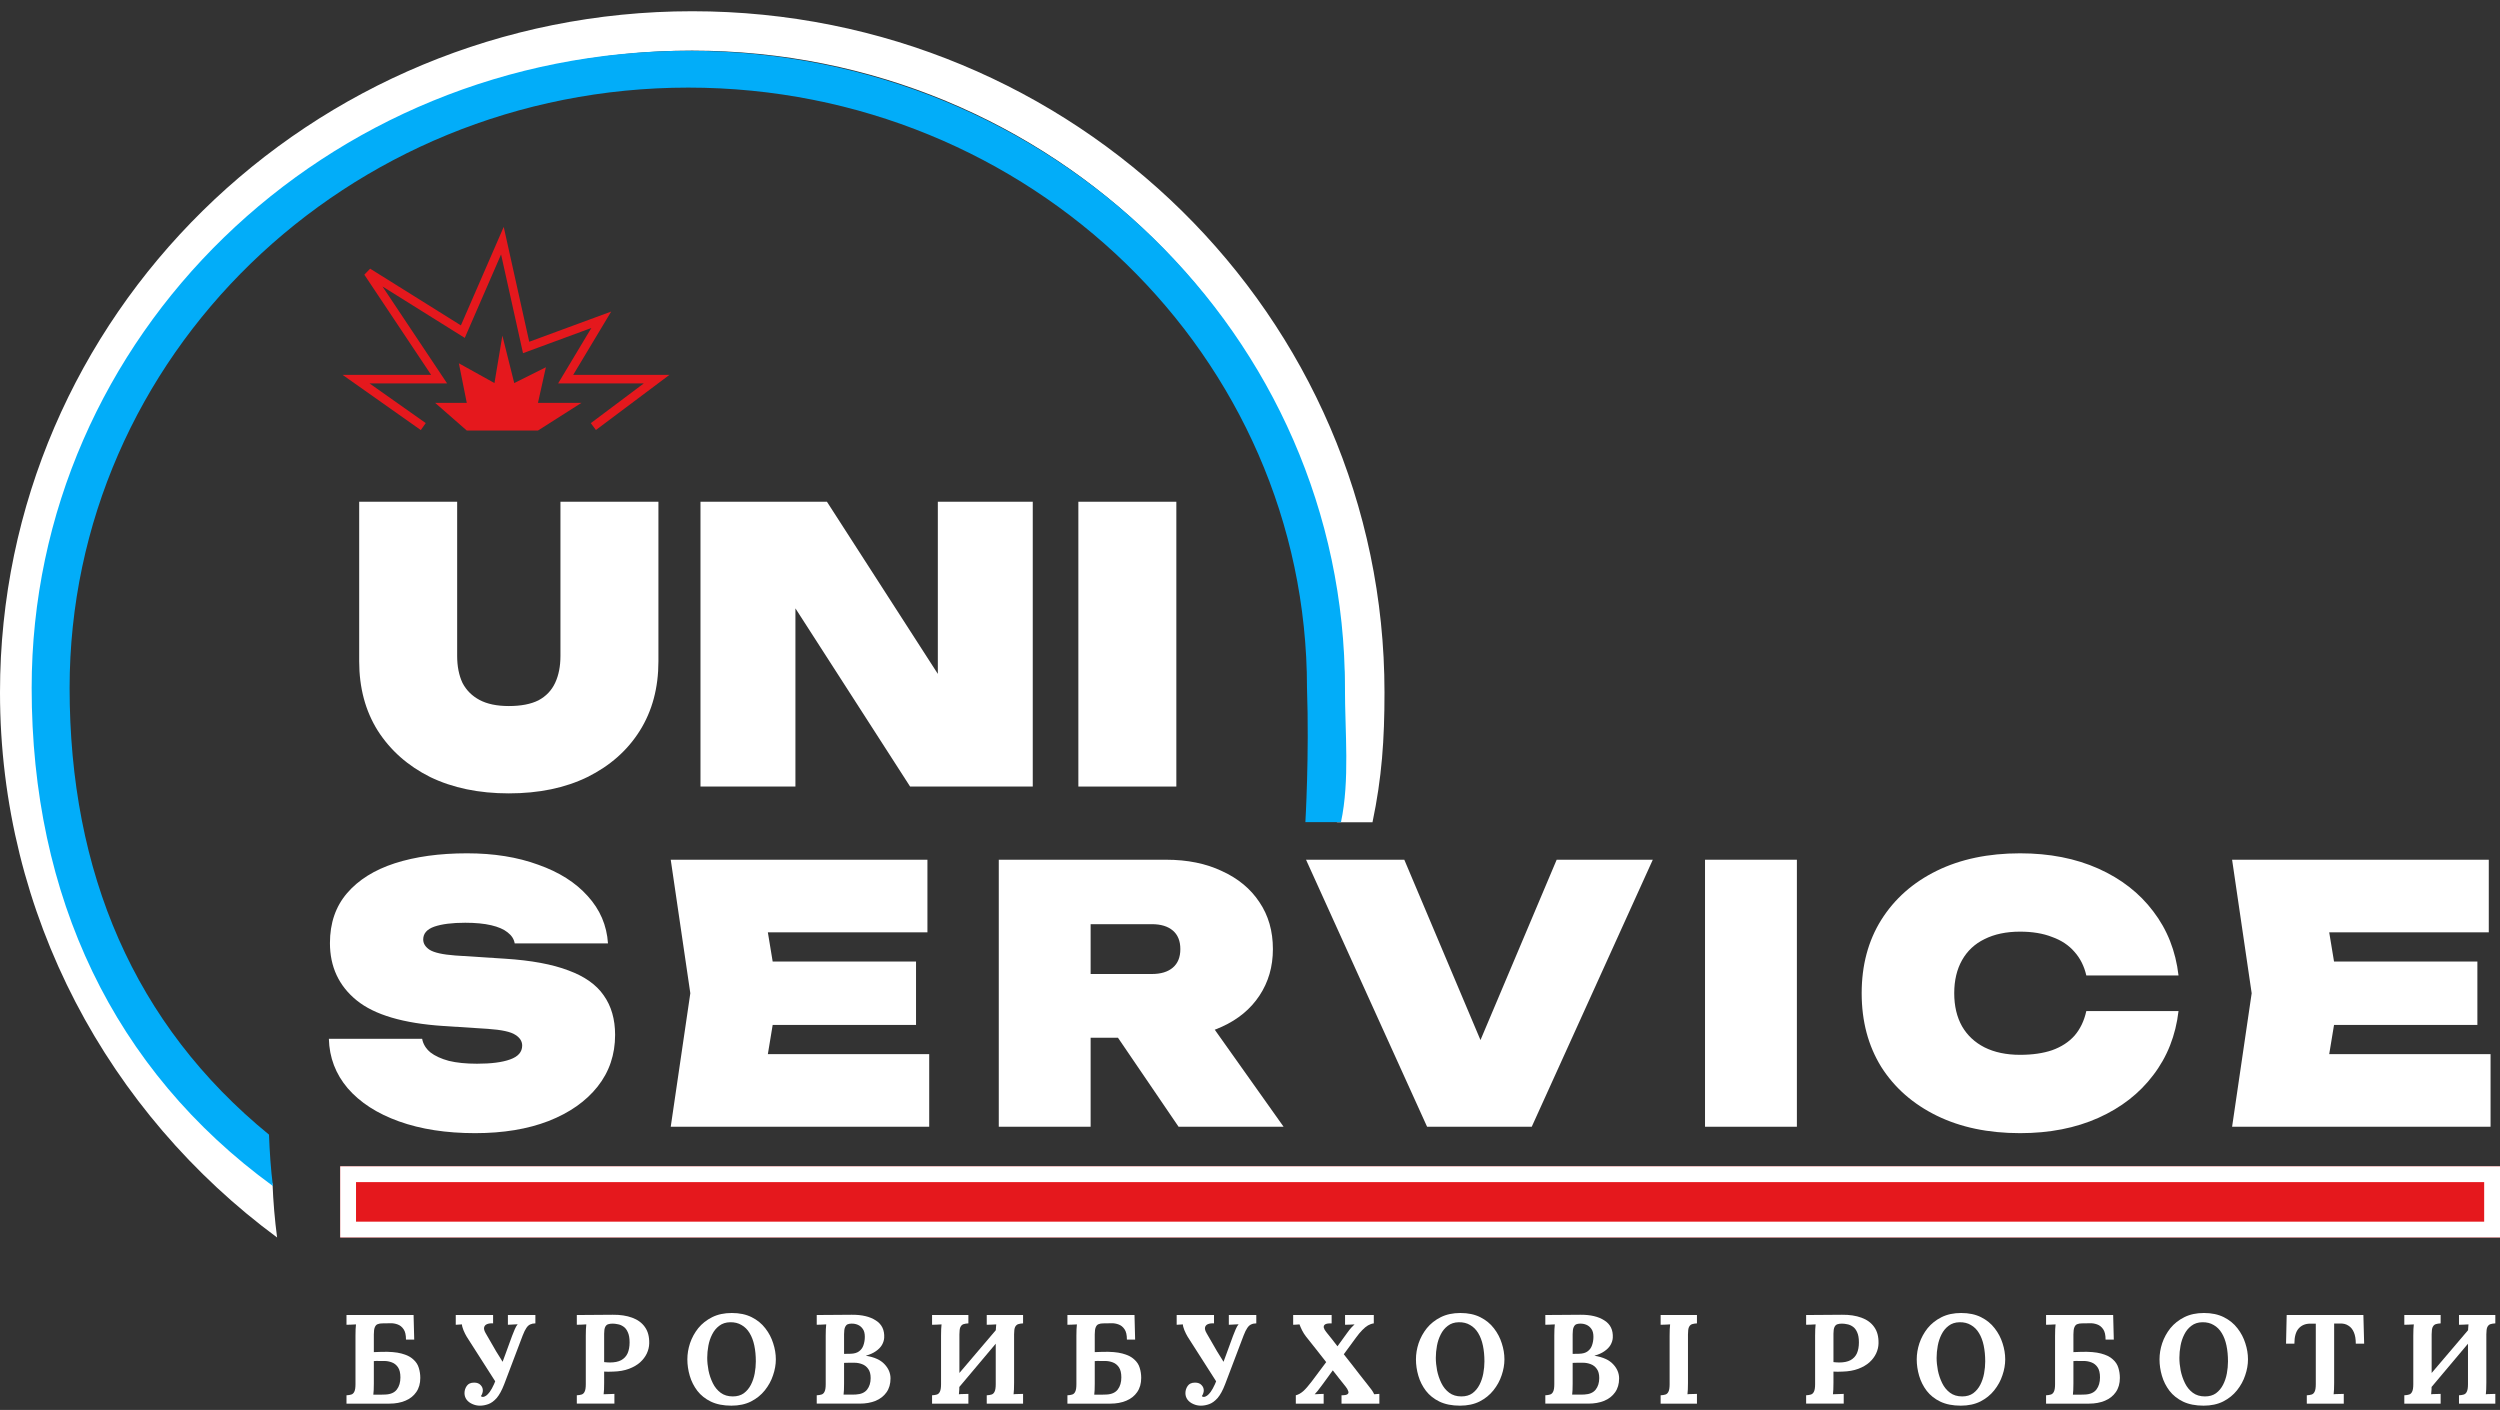 <svg width="211" height="119" viewBox="0 0 211 119" fill="none" xmlns="http://www.w3.org/2000/svg">
<rect x="0" y="0" width="211" height="119" fill="#333333" stroke="none"/>
<path fill-rule="evenodd" clip-rule="evenodd" d="M112.798 69.4C113.811 69.4 113.473 61.166 113.473 58.438C113.473 28.523 88.828 4.272 58.425 4.272C28.023 4.272 3.377 28.523 3.377 58.438C3.377 75.077 11.002 89.964 23.002 99.9C23.061 101.434 23.19 102.95 23.387 104.445C9.186 93.957 0 77.253 0 58.438C0 26.687 26.158 0.949 58.425 0.949C90.693 0.949 116.851 26.687 116.851 58.438C116.851 62.444 116.63 65.625 115.838 69.4C114.683 69.4 114.149 69.4 112.798 69.4Z" fill="white"/>
<path fill-rule="evenodd" clip-rule="evenodd" d="M110.174 69.388C110.174 69.388 110.508 63.712 110.31 58.065C110.31 30.081 86.931 7.394 58.093 7.394C29.254 7.394 5.875 30.081 5.875 58.065C5.875 73.631 11.321 86.468 22.703 95.763C22.759 97.198 22.851 98.704 23.037 100.103C9.567 90.292 2.672 75.667 2.672 58.065C2.672 28.364 27.485 4.286 58.093 4.286C88.7 4.286 113.513 28.364 113.513 58.065C113.513 61.814 113.931 65.856 113.179 69.388C112.084 69.388 110.174 69.388 110.174 69.388Z" fill="#02ADF9"/>
<path d="M35.724 36.003L30.049 31.997H37.06L31.05 22.983L39.063 27.991L42.402 20.312L44.405 29.326L50.748 26.989L47.743 31.997H55.422L50.08 36.003" stroke="#E5181D" stroke-width="0.722"/>
<path d="M36.725 34L39.395 36.337H45.405L49.077 34H45.405L46.073 30.996L43.402 32.331L42.4 28.325L41.733 32.331L38.728 30.662L39.395 34H36.725Z" fill="#E5181D"/>
<path d="M28.713 98.435H211V104.444H28.713V98.435Z" fill="#E5181D"/>
<path fill-rule="evenodd" clip-rule="evenodd" d="M209.664 99.77H30.048V103.109H209.664V99.77ZM28.713 98.435V104.444H211V98.435H28.713Z" fill="white"/>
<path d="M91.014 42.347H99.283V66.385H91.014V42.347Z" fill="white"/>
<path d="M81.396 60.359L79.153 60.904V42.347H87.165V66.385H76.813L64.89 47.859L67.134 47.315V66.385H59.121V42.347H69.794L81.396 60.359Z" fill="white"/>
<path d="M38.584 55.359C38.584 56.235 38.734 56.994 39.033 57.635C39.354 58.254 39.834 58.735 40.475 59.077C41.116 59.419 41.939 59.59 42.943 59.59C43.969 59.59 44.802 59.43 45.443 59.109C46.084 58.767 46.554 58.276 46.853 57.635C47.153 56.994 47.302 56.235 47.302 55.359V42.347H55.571V55.808C55.571 58.051 55.048 60.007 54.001 61.673C52.954 63.34 51.479 64.643 49.578 65.583C47.697 66.502 45.486 66.961 42.943 66.961C40.422 66.961 38.211 66.502 36.309 65.583C34.429 64.643 32.954 63.34 31.886 61.673C30.839 60.007 30.315 58.051 30.315 55.808V42.347H38.584V55.359Z" fill="white"/>
<path d="M205.99 111.693C205.833 111.701 205.698 111.722 205.584 111.757C205.47 111.793 205.381 111.875 205.317 112.003C205.26 112.124 205.231 112.331 205.231 112.623V116.715C205.231 116.907 205.228 117.092 205.221 117.27C205.214 117.448 205.203 117.584 205.189 117.676C205.303 117.662 205.445 117.655 205.616 117.655C205.794 117.648 205.919 117.644 205.99 117.644V118.467H202.924V117.762C203.088 117.754 203.223 117.733 203.33 117.698C203.444 117.662 203.529 117.58 203.586 117.452C203.65 117.324 203.682 117.117 203.682 116.832V112.74C203.682 112.548 203.686 112.363 203.693 112.185C203.707 112.007 203.718 111.871 203.725 111.779C203.611 111.786 203.469 111.793 203.298 111.8C203.127 111.8 203.002 111.804 202.924 111.811V110.988H205.99V111.693ZM210.605 111.693C210.449 111.701 210.313 111.722 210.199 111.757C210.085 111.793 209.996 111.875 209.932 112.003C209.875 112.124 209.847 112.331 209.847 112.623V116.715C209.847 116.907 209.843 117.092 209.836 117.27C209.829 117.448 209.818 117.584 209.804 117.676C209.918 117.662 210.06 117.655 210.231 117.655C210.409 117.648 210.534 117.644 210.605 117.644V118.467H207.539V117.762C207.703 117.754 207.838 117.733 207.945 117.698C208.059 117.662 208.145 117.58 208.201 117.452C208.266 117.324 208.298 117.117 208.298 116.832V112.74C208.298 112.548 208.301 112.363 208.308 112.185C208.323 112.007 208.333 111.871 208.34 111.779C208.226 111.786 208.084 111.793 207.913 111.8C207.742 111.8 207.617 111.804 207.539 111.811V110.988H210.605V111.693ZM209.12 111.309L209.633 111.822L204.302 118.157L203.757 117.612L209.12 111.309Z" fill="white"/>
<path d="M198.829 113.403C198.829 113.018 198.776 112.701 198.669 112.452C198.562 112.196 198.409 112.007 198.209 111.886C198.017 111.757 197.786 111.697 197.515 111.704H197.002V116.715C197.002 116.907 196.999 117.092 196.991 117.27C196.984 117.448 196.974 117.584 196.959 117.676C197.08 117.662 197.234 117.655 197.419 117.655C197.611 117.648 197.743 117.644 197.814 117.644V118.467H194.694V117.762C194.858 117.754 194.994 117.733 195.1 117.698C195.214 117.662 195.3 117.58 195.357 117.452C195.421 117.324 195.453 117.117 195.453 116.832V111.715H194.962C194.556 111.722 194.235 111.861 194 112.131C193.765 112.402 193.647 112.826 193.647 113.403H192.942L192.996 110.988H199.47L199.534 113.403H198.829Z" fill="white"/>
<path d="M185.981 118.638C185.304 118.638 184.727 118.524 184.25 118.296C183.78 118.068 183.399 117.765 183.107 117.388C182.815 117.003 182.601 116.579 182.466 116.116C182.33 115.653 182.263 115.19 182.263 114.728C182.263 114.279 182.337 113.827 182.487 113.371C182.644 112.908 182.875 112.484 183.181 112.099C183.495 111.715 183.887 111.405 184.357 111.17C184.827 110.935 185.379 110.817 186.013 110.817C186.661 110.817 187.22 110.935 187.69 111.17C188.16 111.405 188.545 111.718 188.844 112.11C189.143 112.495 189.364 112.915 189.506 113.371C189.656 113.827 189.73 114.279 189.73 114.728C189.73 115.169 189.652 115.618 189.495 116.074C189.346 116.529 189.114 116.953 188.801 117.345C188.495 117.73 188.107 118.043 187.636 118.285C187.166 118.52 186.614 118.638 185.981 118.638ZM186.098 117.858C186.468 117.858 186.778 117.769 187.028 117.591C187.277 117.406 187.476 117.167 187.626 116.875C187.775 116.583 187.882 116.266 187.946 115.924C188.01 115.575 188.042 115.237 188.042 114.909C188.042 114.418 188 113.969 187.914 113.563C187.829 113.157 187.697 112.808 187.519 112.516C187.341 112.217 187.113 111.989 186.835 111.832C186.565 111.669 186.244 111.59 185.874 111.597C185.51 111.604 185.204 111.704 184.955 111.896C184.706 112.082 184.506 112.324 184.357 112.623C184.207 112.915 184.1 113.235 184.036 113.584C183.972 113.933 183.94 114.272 183.94 114.599C183.94 114.934 183.976 115.29 184.047 115.668C184.125 116.045 184.246 116.401 184.41 116.736C184.574 117.071 184.795 117.341 185.072 117.548C185.35 117.755 185.692 117.858 186.098 117.858Z" fill="white"/>
<path d="M177.71 113.061C177.71 112.669 177.642 112.377 177.507 112.185C177.371 111.985 177.2 111.85 176.994 111.779C176.794 111.708 176.599 111.676 176.406 111.683L175.712 111.693C175.562 111.693 175.434 111.715 175.327 111.757C175.22 111.793 175.139 111.879 175.082 112.014C175.025 112.142 174.996 112.345 174.996 112.623V114.119L175.637 114.097C176.335 114.076 176.898 114.122 177.325 114.236C177.76 114.35 178.091 114.514 178.319 114.728C178.554 114.934 178.71 115.173 178.789 115.443C178.874 115.714 178.917 115.999 178.917 116.298C178.917 116.768 178.803 117.167 178.575 117.495C178.354 117.815 178.048 118.057 177.656 118.221C177.265 118.385 176.819 118.467 176.321 118.467H172.688V117.762C172.852 117.754 172.988 117.733 173.094 117.698C173.208 117.662 173.294 117.58 173.351 117.452C173.415 117.324 173.447 117.117 173.447 116.832V112.74C173.447 112.548 173.451 112.363 173.458 112.185C173.472 112.007 173.483 111.871 173.49 111.779C173.376 111.786 173.233 111.793 173.062 111.8C172.891 111.8 172.767 111.804 172.688 111.811V110.988H178.351L178.404 113.061H177.71ZM174.996 116.768C174.996 116.96 174.993 117.142 174.985 117.313C174.978 117.484 174.968 117.616 174.953 117.708C175.082 117.708 175.203 117.708 175.317 117.708C175.431 117.708 175.545 117.708 175.658 117.708C175.772 117.701 175.883 117.698 175.99 117.698C176.424 117.676 176.741 117.534 176.941 117.27C177.14 117.007 177.24 116.668 177.24 116.255C177.24 115.885 177.172 115.6 177.037 115.401C176.901 115.201 176.727 115.062 176.513 114.984C176.307 114.906 176.089 114.866 175.861 114.866C175.683 114.866 175.53 114.866 175.402 114.866C175.274 114.859 175.139 114.863 174.996 114.877V116.768Z" fill="white"/>
<path d="M165.49 118.638C164.814 118.638 164.237 118.524 163.76 118.296C163.29 118.068 162.908 117.765 162.616 117.388C162.324 117.003 162.111 116.579 161.975 116.116C161.84 115.653 161.772 115.19 161.772 114.728C161.772 114.279 161.847 113.827 161.997 113.371C162.154 112.908 162.385 112.484 162.691 112.099C163.005 111.715 163.396 111.405 163.866 111.17C164.336 110.935 164.888 110.817 165.522 110.817C166.17 110.817 166.73 110.935 167.2 111.17C167.67 111.405 168.054 111.718 168.353 112.11C168.653 112.495 168.873 112.915 169.016 113.371C169.165 113.827 169.24 114.279 169.24 114.728C169.24 115.169 169.162 115.618 169.005 116.074C168.856 116.529 168.624 116.953 168.311 117.345C168.005 117.73 167.616 118.043 167.146 118.285C166.676 118.52 166.124 118.638 165.49 118.638ZM165.608 117.858C165.978 117.858 166.288 117.769 166.537 117.591C166.787 117.406 166.986 117.167 167.136 116.875C167.285 116.583 167.392 116.266 167.456 115.924C167.52 115.575 167.552 115.237 167.552 114.909C167.552 114.418 167.509 113.969 167.424 113.563C167.339 113.157 167.207 112.808 167.029 112.516C166.851 112.217 166.623 111.989 166.345 111.832C166.074 111.669 165.754 111.59 165.383 111.597C165.02 111.604 164.714 111.704 164.465 111.896C164.215 112.082 164.016 112.324 163.866 112.623C163.717 112.915 163.61 113.235 163.546 113.584C163.482 113.933 163.45 114.272 163.45 114.599C163.45 114.934 163.485 115.29 163.557 115.668C163.635 116.045 163.756 116.401 163.92 116.736C164.084 117.071 164.304 117.341 164.582 117.548C164.86 117.755 165.202 117.858 165.608 117.858Z" fill="white"/>
<path d="M152.437 117.761C152.6 117.754 152.736 117.732 152.842 117.697C152.956 117.661 153.042 117.579 153.099 117.451C153.163 117.323 153.195 117.116 153.195 116.831V112.74C153.195 112.547 153.199 112.362 153.206 112.184C153.22 112.006 153.231 111.871 153.238 111.778C153.124 111.785 152.981 111.792 152.81 111.8C152.64 111.8 152.515 111.803 152.437 111.81V110.988C152.942 110.98 153.448 110.977 153.954 110.977C154.459 110.977 154.965 110.973 155.471 110.966C156.097 110.959 156.642 111.041 157.105 111.212C157.575 111.383 157.935 111.646 158.184 112.003C158.441 112.359 158.562 112.822 158.547 113.391C158.54 113.676 158.473 113.958 158.344 114.235C158.216 114.506 158.028 114.755 157.778 114.983C157.529 115.204 157.216 115.386 156.838 115.528C156.461 115.671 156.019 115.749 155.513 115.763C155.357 115.77 155.218 115.774 155.097 115.774C154.983 115.774 154.865 115.77 154.744 115.763V116.703C154.744 116.903 154.741 117.091 154.733 117.27C154.726 117.448 154.716 117.583 154.701 117.675C154.78 117.668 154.879 117.665 155.001 117.665C155.122 117.658 155.239 117.654 155.353 117.654C155.474 117.647 155.56 117.643 155.61 117.643V118.466H152.437V117.761ZM154.744 114.962C154.822 114.969 154.901 114.976 154.979 114.983C155.058 114.99 155.139 114.994 155.225 114.994C155.617 114.994 155.934 114.93 156.176 114.802C156.425 114.666 156.607 114.474 156.721 114.225C156.835 113.968 156.892 113.658 156.892 113.295C156.892 112.939 156.842 112.654 156.742 112.441C156.649 112.227 156.528 112.07 156.379 111.97C156.229 111.864 156.072 111.796 155.909 111.768C155.745 111.732 155.595 111.714 155.46 111.714C155.31 111.714 155.182 111.732 155.075 111.768C154.969 111.803 154.887 111.881 154.83 112.003C154.773 112.124 154.744 112.309 154.744 112.558V114.962Z" fill="white"/>
<path d="M143.223 111.693C143.067 111.701 142.931 111.722 142.817 111.757C142.703 111.793 142.614 111.875 142.55 112.003C142.493 112.124 142.465 112.331 142.465 112.623V116.715C142.465 116.907 142.461 117.092 142.454 117.27C142.447 117.448 142.436 117.584 142.422 117.676C142.536 117.662 142.679 117.655 142.849 117.655C143.028 117.648 143.152 117.644 143.223 117.644V118.467H140.157V117.762C140.321 117.754 140.456 117.733 140.563 117.698C140.677 117.662 140.763 117.58 140.82 117.452C140.884 117.324 140.916 117.117 140.916 116.832V112.74C140.916 112.548 140.919 112.363 140.926 112.185C140.941 112.007 140.951 111.871 140.958 111.779C140.845 111.786 140.702 111.793 140.531 111.8C140.36 111.8 140.236 111.804 140.157 111.811V110.988H143.223V111.693Z" fill="white"/>
<path d="M130.425 118.466V117.761C130.589 117.754 130.724 117.732 130.831 117.697C130.945 117.661 131.03 117.579 131.087 117.451C131.151 117.323 131.183 117.116 131.183 116.831V112.74C131.183 112.547 131.187 112.362 131.194 112.184C131.208 112.006 131.219 111.871 131.226 111.778C131.112 111.785 130.97 111.792 130.799 111.799C130.628 111.799 130.503 111.803 130.425 111.81V110.987C130.916 110.98 131.408 110.977 131.899 110.977C132.398 110.977 132.893 110.973 133.384 110.966C134.239 110.959 134.915 111.119 135.414 111.447C135.92 111.767 136.155 112.255 136.119 112.91C136.105 113.117 136.041 113.32 135.927 113.519C135.813 113.712 135.642 113.886 135.414 114.043C135.193 114.2 134.915 114.324 134.581 114.417V114.427C135.293 114.541 135.816 114.78 136.151 115.143C136.486 115.499 136.653 115.898 136.653 116.34C136.653 116.803 136.539 117.195 136.311 117.515C136.091 117.828 135.784 118.067 135.393 118.231C135.001 118.388 134.556 118.466 134.057 118.466H130.425ZM132.69 117.707C132.818 117.707 132.939 117.707 133.053 117.707C133.167 117.707 133.281 117.707 133.395 117.707C133.509 117.7 133.619 117.697 133.726 117.697C134.16 117.675 134.477 117.536 134.677 117.28C134.876 117.024 134.976 116.7 134.976 116.308C134.976 115.98 134.908 115.724 134.773 115.539C134.638 115.346 134.463 115.211 134.249 115.133C134.043 115.054 133.826 115.015 133.598 115.015C133.42 115.015 133.267 115.015 133.138 115.015C133.01 115.015 132.875 115.019 132.732 115.026V116.767C132.732 116.959 132.729 117.141 132.722 117.312C132.715 117.483 132.704 117.615 132.69 117.707ZM132.732 114.267L133.288 114.257C133.587 114.249 133.822 114.182 133.993 114.054C134.171 113.925 134.296 113.754 134.367 113.541C134.445 113.32 134.485 113.081 134.485 112.825C134.485 112.54 134.428 112.319 134.314 112.163C134.2 111.999 134.057 111.881 133.886 111.81C133.715 111.739 133.537 111.707 133.352 111.714C133.238 111.714 133.135 111.732 133.042 111.767C132.95 111.803 132.875 111.885 132.818 112.013C132.761 112.134 132.732 112.334 132.732 112.611V114.267Z" fill="white"/>
<path d="M123.224 118.638C122.547 118.638 121.97 118.524 121.493 118.296C121.023 118.068 120.642 117.765 120.35 117.388C120.058 117.003 119.844 116.579 119.709 116.116C119.574 115.653 119.506 115.19 119.506 114.728C119.506 114.279 119.581 113.827 119.73 113.371C119.887 112.908 120.118 112.484 120.425 112.099C120.738 111.715 121.13 111.405 121.6 111.17C122.07 110.935 122.622 110.817 123.256 110.817C123.904 110.817 124.463 110.935 124.933 111.17C125.403 111.405 125.788 111.718 126.087 112.11C126.386 112.495 126.607 112.915 126.749 113.371C126.899 113.827 126.974 114.279 126.974 114.728C126.974 115.169 126.895 115.618 126.739 116.074C126.589 116.529 126.358 116.953 126.044 117.345C125.738 117.73 125.35 118.043 124.88 118.285C124.41 118.52 123.858 118.638 123.224 118.638ZM123.341 117.858C123.712 117.858 124.021 117.769 124.271 117.591C124.52 117.406 124.719 117.167 124.869 116.875C125.019 116.583 125.125 116.266 125.189 115.924C125.254 115.575 125.286 115.237 125.286 114.909C125.286 114.418 125.243 113.969 125.157 113.563C125.072 113.157 124.94 112.808 124.762 112.516C124.584 112.217 124.356 111.989 124.078 111.832C123.808 111.669 123.487 111.59 123.117 111.597C122.754 111.604 122.447 111.704 122.198 111.896C121.949 112.082 121.749 112.324 121.6 112.623C121.45 112.915 121.343 113.235 121.279 113.584C121.215 113.933 121.183 114.272 121.183 114.599C121.183 114.934 121.219 115.29 121.29 115.668C121.368 116.045 121.489 116.401 121.653 116.736C121.817 117.071 122.038 117.341 122.316 117.548C122.593 117.755 122.935 117.858 123.341 117.858Z" fill="white"/>
<path d="M109.367 118.467V117.762C109.573 117.712 109.78 117.598 109.987 117.42C110.193 117.235 110.428 116.967 110.692 116.618L111.931 114.963C111.646 114.599 111.361 114.236 111.076 113.873C110.791 113.51 110.503 113.146 110.211 112.783C110.097 112.634 109.994 112.47 109.901 112.292C109.809 112.106 109.734 111.936 109.677 111.779C109.563 111.786 109.463 111.793 109.378 111.8C109.299 111.8 109.221 111.804 109.143 111.811V110.988H112.39V111.693H112.284C112.063 111.693 111.91 111.725 111.824 111.79C111.739 111.854 111.707 111.943 111.728 112.057C111.756 112.163 111.824 112.285 111.931 112.42C112.095 112.619 112.255 112.819 112.412 113.018C112.568 113.218 112.725 113.421 112.882 113.627L113.694 112.505C113.843 112.299 113.961 112.149 114.046 112.057C114.139 111.957 114.231 111.864 114.324 111.779C114.21 111.786 114.068 111.793 113.897 111.8C113.726 111.8 113.601 111.804 113.523 111.811V110.988H115.948V111.693C115.784 111.715 115.62 111.772 115.457 111.864C115.3 111.957 115.14 112.089 114.976 112.26C114.812 112.423 114.634 112.637 114.442 112.901L113.416 114.3C113.644 114.585 113.868 114.87 114.089 115.155C114.31 115.44 114.531 115.725 114.751 116.01C114.979 116.294 115.204 116.579 115.424 116.864C115.546 117.014 115.656 117.156 115.756 117.292C115.855 117.427 115.93 117.555 115.98 117.676C116.101 117.662 116.187 117.655 116.236 117.655C116.286 117.648 116.347 117.644 116.418 117.644V118.467H113.224V117.762C113.487 117.762 113.658 117.73 113.736 117.665C113.815 117.601 113.833 117.516 113.79 117.409C113.754 117.295 113.683 117.17 113.576 117.035C113.398 116.807 113.217 116.579 113.031 116.351C112.853 116.116 112.672 115.885 112.487 115.657C112.33 115.871 112.173 116.088 112.016 116.309C111.86 116.522 111.703 116.736 111.546 116.95C111.397 117.149 111.283 117.299 111.204 117.398C111.126 117.498 111.044 117.591 110.959 117.676C111.08 117.669 111.219 117.662 111.375 117.655C111.532 117.648 111.646 117.644 111.717 117.644V118.467H109.367Z" fill="white"/>
<path d="M101.352 118.638C101.124 118.638 100.91 118.591 100.711 118.499C100.512 118.413 100.351 118.292 100.23 118.136C100.109 117.972 100.049 117.787 100.049 117.58C100.049 117.359 100.113 117.156 100.241 116.971C100.369 116.786 100.576 116.693 100.861 116.693C101.103 116.693 101.284 116.761 101.405 116.896C101.534 117.024 101.598 117.178 101.598 117.356C101.598 117.434 101.584 117.512 101.555 117.591C101.534 117.669 101.495 117.747 101.438 117.826C101.452 117.847 101.47 117.865 101.491 117.879C101.519 117.893 101.551 117.9 101.587 117.9C101.772 117.9 101.968 117.762 102.175 117.484C102.239 117.391 102.299 117.295 102.356 117.195C102.413 117.096 102.474 116.975 102.538 116.832C102.602 116.683 102.677 116.501 102.762 116.287C102.848 116.067 102.947 115.799 103.061 115.486C103.183 115.166 103.325 114.781 103.489 114.332C103.653 113.884 103.845 113.356 104.066 112.751C104.144 112.552 104.219 112.366 104.29 112.196C104.361 112.025 104.443 111.882 104.536 111.768L103.713 111.811V110.988H106.031V111.693C105.868 111.693 105.725 111.722 105.604 111.779C105.483 111.829 105.373 111.928 105.273 112.078C105.173 112.22 105.07 112.431 104.963 112.708L103.403 116.821C103.204 117.341 102.99 117.733 102.762 117.997C102.534 118.253 102.299 118.424 102.057 118.509C101.822 118.595 101.587 118.638 101.352 118.638ZM102.773 116.789L100.241 112.826C100.141 112.662 100.049 112.477 99.963 112.27C99.878 112.057 99.835 111.893 99.835 111.779L99.311 111.811V110.988H102.463V111.693C102.257 111.679 102.086 111.701 101.95 111.757C101.815 111.814 101.733 111.907 101.705 112.035C101.676 112.156 101.719 112.317 101.833 112.516L102.72 114.054C102.826 114.233 102.951 114.432 103.093 114.653C103.236 114.874 103.339 115.044 103.403 115.166L102.773 116.789Z" fill="white"/>
<path d="M95.111 113.061C95.111 112.669 95.043 112.377 94.908 112.185C94.773 111.985 94.602 111.85 94.395 111.779C94.196 111.708 94 111.676 93.808 111.683L93.113 111.693C92.964 111.693 92.835 111.715 92.729 111.757C92.622 111.793 92.54 111.879 92.483 112.014C92.426 112.142 92.397 112.345 92.397 112.623V114.119L93.038 114.097C93.737 114.076 94.299 114.122 94.727 114.236C95.161 114.35 95.492 114.514 95.72 114.728C95.955 114.934 96.112 115.173 96.19 115.443C96.276 115.714 96.318 115.999 96.318 116.298C96.318 116.768 96.204 117.167 95.976 117.495C95.756 117.815 95.449 118.057 95.058 118.221C94.666 118.385 94.221 118.467 93.722 118.467H90.09V117.762C90.254 117.754 90.389 117.733 90.496 117.698C90.61 117.662 90.695 117.58 90.752 117.452C90.816 117.324 90.848 117.117 90.848 116.832V112.74C90.848 112.548 90.852 112.363 90.859 112.185C90.873 112.007 90.884 111.871 90.891 111.779C90.777 111.786 90.635 111.793 90.464 111.8C90.293 111.8 90.168 111.804 90.09 111.811V110.988H95.752L95.805 113.061H95.111ZM92.397 116.768C92.397 116.96 92.394 117.142 92.387 117.313C92.38 117.484 92.369 117.616 92.355 117.708C92.483 117.708 92.604 117.708 92.718 117.708C92.832 117.708 92.946 117.708 93.06 117.708C93.174 117.701 93.284 117.698 93.391 117.698C93.826 117.676 94.142 117.534 94.342 117.27C94.541 117.007 94.641 116.668 94.641 116.255C94.641 115.885 94.573 115.6 94.438 115.401C94.303 115.201 94.128 115.062 93.915 114.984C93.708 114.906 93.491 114.866 93.263 114.866C93.085 114.866 92.932 114.866 92.803 114.866C92.675 114.859 92.54 114.863 92.397 114.877V116.768Z" fill="white"/>
<path d="M81.732 111.693C81.576 111.701 81.44 111.722 81.326 111.757C81.212 111.793 81.123 111.875 81.059 112.003C81.002 112.124 80.974 112.331 80.974 112.623V116.715C80.974 116.907 80.97 117.092 80.963 117.27C80.956 117.448 80.945 117.584 80.931 117.676C81.045 117.662 81.187 117.655 81.358 117.655C81.536 117.648 81.661 117.644 81.732 117.644V118.467H78.666V117.762C78.83 117.754 78.965 117.733 79.072 117.698C79.186 117.662 79.271 117.58 79.328 117.452C79.392 117.324 79.424 117.117 79.424 116.832V112.74C79.424 112.548 79.428 112.363 79.435 112.185C79.45 112.007 79.46 111.871 79.467 111.779C79.353 111.786 79.211 111.793 79.04 111.8C78.869 111.8 78.744 111.804 78.666 111.811V110.988H81.732V111.693ZM86.347 111.693C86.191 111.701 86.055 111.722 85.942 111.757C85.828 111.793 85.739 111.875 85.674 112.003C85.617 112.124 85.589 112.331 85.589 112.623V116.715C85.589 116.907 85.585 117.092 85.578 117.27C85.571 117.448 85.56 117.584 85.546 117.676C85.66 117.662 85.803 117.655 85.974 117.655C86.152 117.648 86.276 117.644 86.347 117.644V118.467H83.281V117.762C83.445 117.754 83.58 117.733 83.687 117.698C83.801 117.662 83.887 117.58 83.944 117.452C84.008 117.324 84.04 117.117 84.04 116.832V112.74C84.04 112.548 84.043 112.363 84.05 112.185C84.065 112.007 84.075 111.871 84.082 111.779C83.969 111.786 83.826 111.793 83.655 111.8C83.484 111.8 83.36 111.804 83.281 111.811V110.988H86.347V111.693ZM84.862 111.309L85.375 111.822L80.044 118.157L79.499 117.612L84.862 111.309Z" fill="white"/>
<path d="M68.932 118.466V117.761C69.096 117.754 69.231 117.732 69.338 117.697C69.452 117.661 69.537 117.579 69.594 117.451C69.658 117.323 69.69 117.116 69.69 116.831V112.74C69.69 112.547 69.694 112.362 69.701 112.184C69.715 112.006 69.726 111.871 69.733 111.778C69.619 111.785 69.477 111.792 69.306 111.799C69.135 111.799 69.01 111.803 68.932 111.81V110.987C69.423 110.98 69.915 110.977 70.406 110.977C70.904 110.977 71.4 110.973 71.891 110.966C72.746 110.959 73.422 111.119 73.921 111.447C74.427 111.767 74.662 112.255 74.626 112.91C74.612 113.117 74.548 113.32 74.434 113.519C74.32 113.712 74.149 113.886 73.921 114.043C73.7 114.2 73.422 114.324 73.088 114.417V114.427C73.8 114.541 74.323 114.78 74.658 115.143C74.993 115.499 75.16 115.898 75.16 116.34C75.16 116.803 75.046 117.195 74.818 117.515C74.597 117.828 74.291 118.067 73.9 118.231C73.508 118.388 73.063 118.466 72.564 118.466H68.932ZM71.197 117.707C71.325 117.707 71.446 117.707 71.56 117.707C71.674 117.707 71.788 117.707 71.902 117.707C72.016 117.7 72.126 117.697 72.233 117.697C72.667 117.675 72.984 117.536 73.184 117.28C73.383 117.024 73.483 116.7 73.483 116.308C73.483 115.98 73.415 115.724 73.28 115.539C73.144 115.346 72.97 115.211 72.756 115.133C72.55 115.054 72.333 115.015 72.105 115.015C71.927 115.015 71.773 115.015 71.645 115.015C71.517 115.015 71.382 115.019 71.239 115.026V116.767C71.239 116.959 71.236 117.141 71.229 117.312C71.222 117.483 71.211 117.615 71.197 117.707ZM71.239 114.267L71.795 114.257C72.094 114.249 72.329 114.182 72.5 114.054C72.678 113.925 72.803 113.754 72.874 113.541C72.952 113.32 72.991 113.081 72.991 112.825C72.991 112.54 72.934 112.319 72.82 112.163C72.707 111.999 72.564 111.881 72.393 111.81C72.222 111.739 72.044 111.707 71.859 111.714C71.745 111.714 71.642 111.732 71.549 111.767C71.457 111.803 71.382 111.885 71.325 112.013C71.268 112.134 71.239 112.334 71.239 112.611V114.267Z" fill="white"/>
<path d="M61.73 118.638C61.054 118.638 60.477 118.524 60 118.296C59.53 118.068 59.149 117.765 58.857 117.388C58.565 117.003 58.351 116.579 58.216 116.116C58.08 115.653 58.013 115.19 58.013 114.728C58.013 114.279 58.087 113.827 58.237 113.371C58.394 112.908 58.625 112.484 58.931 112.099C59.245 111.715 59.637 111.405 60.107 111.17C60.577 110.935 61.129 110.817 61.763 110.817C62.411 110.817 62.97 110.935 63.44 111.17C63.91 111.405 64.295 111.718 64.594 112.11C64.893 112.495 65.114 112.915 65.256 113.371C65.406 113.827 65.481 114.279 65.481 114.728C65.481 115.169 65.402 115.618 65.245 116.074C65.096 116.529 64.864 116.953 64.551 117.345C64.245 117.73 63.857 118.043 63.386 118.285C62.916 118.52 62.364 118.638 61.73 118.638ZM61.848 117.858C62.218 117.858 62.528 117.769 62.778 117.591C63.027 117.406 63.226 117.167 63.376 116.875C63.525 116.583 63.632 116.266 63.696 115.924C63.76 115.575 63.792 115.237 63.792 114.909C63.792 114.418 63.75 113.969 63.664 113.563C63.579 113.157 63.447 112.808 63.269 112.516C63.091 112.217 62.863 111.989 62.585 111.832C62.315 111.669 61.994 111.59 61.624 111.597C61.261 111.604 60.954 111.704 60.705 111.896C60.456 112.082 60.256 112.324 60.107 112.623C59.957 112.915 59.85 113.235 59.786 113.584C59.722 113.933 59.69 114.272 59.69 114.599C59.69 114.934 59.726 115.29 59.797 115.668C59.875 116.045 59.996 116.401 60.16 116.736C60.324 117.071 60.545 117.341 60.822 117.548C61.1 117.755 61.442 117.858 61.848 117.858Z" fill="white"/>
<path d="M48.683 117.761C48.846 117.754 48.982 117.732 49.089 117.697C49.203 117.661 49.288 117.579 49.345 117.451C49.409 117.323 49.441 117.116 49.441 116.831V112.74C49.441 112.547 49.445 112.362 49.452 112.184C49.466 112.006 49.477 111.871 49.484 111.778C49.37 111.785 49.227 111.792 49.056 111.8C48.886 111.8 48.761 111.803 48.683 111.81V110.988C49.188 110.98 49.694 110.977 50.2 110.977C50.705 110.977 51.211 110.973 51.717 110.966C52.343 110.959 52.888 111.041 53.351 111.212C53.821 111.383 54.181 111.646 54.43 112.003C54.687 112.359 54.808 112.822 54.794 113.391C54.786 113.676 54.719 113.958 54.591 114.235C54.462 114.506 54.274 114.755 54.024 114.983C53.775 115.204 53.462 115.386 53.084 115.528C52.707 115.671 52.265 115.749 51.76 115.763C51.603 115.77 51.464 115.774 51.343 115.774C51.229 115.774 51.111 115.77 50.99 115.763V116.703C50.99 116.903 50.987 117.091 50.98 117.27C50.972 117.448 50.962 117.583 50.947 117.675C51.026 117.668 51.126 117.665 51.247 117.665C51.368 117.658 51.485 117.654 51.599 117.654C51.72 117.647 51.806 117.643 51.856 117.643V118.466H48.683V117.761ZM50.99 114.962C51.069 114.969 51.147 114.976 51.225 114.983C51.304 114.99 51.386 114.994 51.471 114.994C51.863 114.994 52.18 114.93 52.422 114.802C52.671 114.666 52.853 114.474 52.967 114.225C53.081 113.968 53.138 113.658 53.138 113.295C53.138 112.939 53.088 112.654 52.988 112.441C52.895 112.227 52.774 112.07 52.625 111.97C52.475 111.864 52.319 111.796 52.155 111.768C51.991 111.732 51.841 111.714 51.706 111.714C51.556 111.714 51.428 111.732 51.321 111.768C51.215 111.803 51.133 111.881 51.076 112.003C51.019 112.124 50.99 112.309 50.99 112.558V114.962Z" fill="white"/>
<path d="M40.506 118.638C40.279 118.638 40.065 118.591 39.865 118.499C39.666 118.413 39.506 118.292 39.385 118.136C39.264 117.972 39.203 117.787 39.203 117.58C39.203 117.359 39.267 117.156 39.395 116.971C39.523 116.786 39.73 116.693 40.015 116.693C40.257 116.693 40.439 116.761 40.56 116.896C40.688 117.024 40.752 117.178 40.752 117.356C40.752 117.434 40.738 117.512 40.709 117.591C40.688 117.669 40.649 117.747 40.592 117.826C40.606 117.847 40.624 117.865 40.645 117.879C40.674 117.893 40.706 117.9 40.741 117.9C40.927 117.9 41.122 117.762 41.329 117.484C41.393 117.391 41.454 117.295 41.511 117.195C41.568 117.096 41.628 116.975 41.692 116.832C41.756 116.683 41.831 116.501 41.917 116.287C42.002 116.067 42.102 115.799 42.216 115.486C42.337 115.166 42.479 114.781 42.643 114.332C42.807 113.884 42.999 113.356 43.22 112.751C43.298 112.552 43.373 112.366 43.444 112.196C43.516 112.025 43.597 111.882 43.69 111.768L42.867 111.811V110.988H45.186V111.693C45.022 111.693 44.88 111.722 44.758 111.779C44.637 111.829 44.527 111.928 44.427 112.078C44.328 112.22 44.224 112.431 44.117 112.708L42.558 116.821C42.358 117.341 42.145 117.733 41.917 117.997C41.689 118.253 41.454 118.424 41.212 118.509C40.976 118.595 40.741 118.638 40.506 118.638ZM41.927 116.789L39.395 112.826C39.296 112.662 39.203 112.477 39.117 112.27C39.032 112.057 38.989 111.893 38.989 111.779L38.466 111.811V110.988H41.617V111.693C41.411 111.679 41.24 111.701 41.105 111.757C40.969 111.814 40.887 111.907 40.859 112.035C40.83 112.156 40.873 112.317 40.987 112.516L41.874 114.054C41.981 114.233 42.105 114.432 42.248 114.653C42.39 114.874 42.493 115.044 42.558 115.166L41.927 116.789Z" fill="white"/>
<path d="M34.265 113.061C34.265 112.669 34.198 112.377 34.062 112.185C33.927 111.985 33.756 111.85 33.55 111.779C33.35 111.708 33.154 111.676 32.962 111.683L32.268 111.693C32.118 111.693 31.99 111.715 31.883 111.757C31.776 111.793 31.694 111.879 31.637 112.014C31.58 112.142 31.552 112.345 31.552 112.623V114.119L32.193 114.097C32.891 114.076 33.453 114.122 33.881 114.236C34.315 114.35 34.646 114.514 34.874 114.728C35.109 114.934 35.266 115.173 35.344 115.443C35.43 115.714 35.473 115.999 35.473 116.298C35.473 116.768 35.359 117.167 35.131 117.495C34.91 117.815 34.604 118.057 34.212 118.221C33.82 118.385 33.375 118.467 32.877 118.467H29.244V117.762C29.408 117.754 29.543 117.733 29.65 117.698C29.764 117.662 29.849 117.58 29.907 117.452C29.971 117.324 30.003 117.117 30.003 116.832V112.74C30.003 112.548 30.006 112.363 30.013 112.185C30.028 112.007 30.038 111.871 30.045 111.779C29.931 111.786 29.789 111.793 29.618 111.8C29.447 111.8 29.323 111.804 29.244 111.811V110.988H34.906L34.96 113.061H34.265ZM31.552 116.768C31.552 116.96 31.548 117.142 31.541 117.313C31.534 117.484 31.523 117.616 31.509 117.708C31.637 117.708 31.758 117.708 31.872 117.708C31.986 117.708 32.1 117.708 32.214 117.708C32.328 117.701 32.438 117.698 32.545 117.698C32.98 117.676 33.297 117.534 33.496 117.27C33.696 117.007 33.795 116.668 33.795 116.255C33.795 115.885 33.728 115.6 33.592 115.401C33.457 115.201 33.282 115.062 33.069 114.984C32.862 114.906 32.645 114.866 32.417 114.866C32.239 114.866 32.086 114.866 31.958 114.866C31.829 114.859 31.694 114.863 31.552 114.877V116.768Z" fill="white"/>
<path d="M209.091 81.155V86.503H192.115V81.155H209.091ZM197.433 83.829L196.051 92.212L193.106 88.967H210.203V95.097H188.389L190.041 83.829L188.389 72.561H210.053V78.691H193.106L196.051 75.446L197.433 83.829Z" fill="white"/>
<path d="M183.867 85.332C183.627 87.395 182.916 89.198 181.734 90.74C180.572 92.282 179.029 93.484 177.106 94.346C175.183 95.207 172.98 95.638 170.496 95.638C167.812 95.638 165.468 95.147 163.465 94.165C161.462 93.184 159.899 91.812 158.778 90.049C157.676 88.266 157.125 86.193 157.125 83.829C157.125 81.465 157.676 79.402 158.778 77.639C159.899 75.856 161.462 74.474 163.465 73.493C165.468 72.511 167.812 72.02 170.496 72.02C172.98 72.02 175.183 72.451 177.106 73.312C179.029 74.174 180.572 75.376 181.734 76.918C182.916 78.461 183.627 80.263 183.867 82.327H176.085C175.905 81.546 175.574 80.885 175.093 80.344C174.613 79.783 173.982 79.362 173.2 79.082C172.439 78.781 171.538 78.631 170.496 78.631C169.334 78.631 168.333 78.841 167.491 79.262C166.67 79.662 166.039 80.254 165.598 81.035C165.158 81.816 164.937 82.747 164.937 83.829C164.937 84.911 165.158 85.842 165.598 86.624C166.039 87.385 166.67 87.976 167.491 88.396C168.333 88.817 169.334 89.027 170.496 89.027C171.538 89.027 172.439 88.897 173.2 88.637C173.982 88.356 174.613 87.946 175.093 87.405C175.574 86.844 175.905 86.153 176.085 85.332H183.867Z" fill="white"/>
<path d="M143.904 72.561H151.657V95.097H143.904V72.561Z" fill="white"/>
<path d="M126.545 91.551H123.36L131.383 72.561H139.496L129.279 95.097H120.446L110.229 72.561H118.523L126.545 91.551Z" fill="white"/>
<path d="M89.645 82.206H97.217C97.978 82.206 98.569 82.026 98.99 81.665C99.411 81.305 99.621 80.784 99.621 80.103C99.621 79.422 99.411 78.901 98.99 78.54C98.569 78.18 97.978 78 97.217 78H88.564L92.049 74.514V95.097H84.297V72.561H98.419C100.222 72.561 101.794 72.882 103.137 73.522C104.499 74.144 105.55 75.015 106.292 76.137C107.053 77.258 107.433 78.581 107.433 80.103C107.433 81.585 107.053 82.897 106.292 84.039C105.55 85.161 104.499 86.032 103.137 86.653C101.794 87.274 100.222 87.585 98.419 87.585H89.645V82.206ZM92.29 84.55H100.853L108.335 95.097H99.471L92.29 84.55Z" fill="white"/>
<path d="M77.313 81.155V86.503H60.336V81.155H77.313ZM65.655 83.829L64.272 92.212L61.328 88.967H78.425V95.097H56.61L58.263 83.829L56.61 72.561H78.275V78.691H61.328L64.272 75.446L65.655 83.829Z" fill="white"/>
<path d="M27.757 87.675H35.629C35.709 88.116 35.94 88.496 36.32 88.817C36.701 89.117 37.222 89.358 37.883 89.538C38.544 89.698 39.335 89.778 40.257 89.778C41.458 89.778 42.39 89.658 43.051 89.418C43.732 89.177 44.072 88.787 44.072 88.246C44.072 87.885 43.882 87.585 43.502 87.345C43.121 87.084 42.34 86.914 41.158 86.834L37.432 86.594C34.047 86.373 31.603 85.652 30.101 84.43C28.598 83.208 27.847 81.596 27.847 79.592C27.847 77.91 28.328 76.508 29.289 75.386C30.251 74.264 31.593 73.423 33.316 72.862C35.058 72.301 37.092 72.02 39.415 72.02C41.679 72.02 43.682 72.341 45.425 72.982C47.187 73.603 48.58 74.484 49.601 75.626C50.643 76.768 51.214 78.1 51.314 79.623H43.441C43.381 79.262 43.181 78.951 42.841 78.691C42.52 78.431 42.059 78.23 41.458 78.09C40.858 77.95 40.126 77.88 39.265 77.88C38.163 77.88 37.292 77.99 36.651 78.21C36.03 78.431 35.719 78.791 35.719 79.292C35.719 79.632 35.9 79.923 36.26 80.163C36.641 80.404 37.362 80.564 38.424 80.644L42.63 80.915C44.834 81.055 46.617 81.385 47.979 81.906C49.341 82.407 50.332 83.108 50.953 84.009C51.594 84.911 51.915 86.023 51.915 87.345C51.915 89.007 51.424 90.46 50.443 91.701C49.461 92.944 48.079 93.915 46.296 94.616C44.533 95.297 42.47 95.638 40.106 95.638C37.662 95.638 35.519 95.307 33.676 94.646C31.833 93.985 30.391 93.054 29.349 91.852C28.328 90.65 27.797 89.258 27.757 87.675Z" fill="white"/>
</svg>

